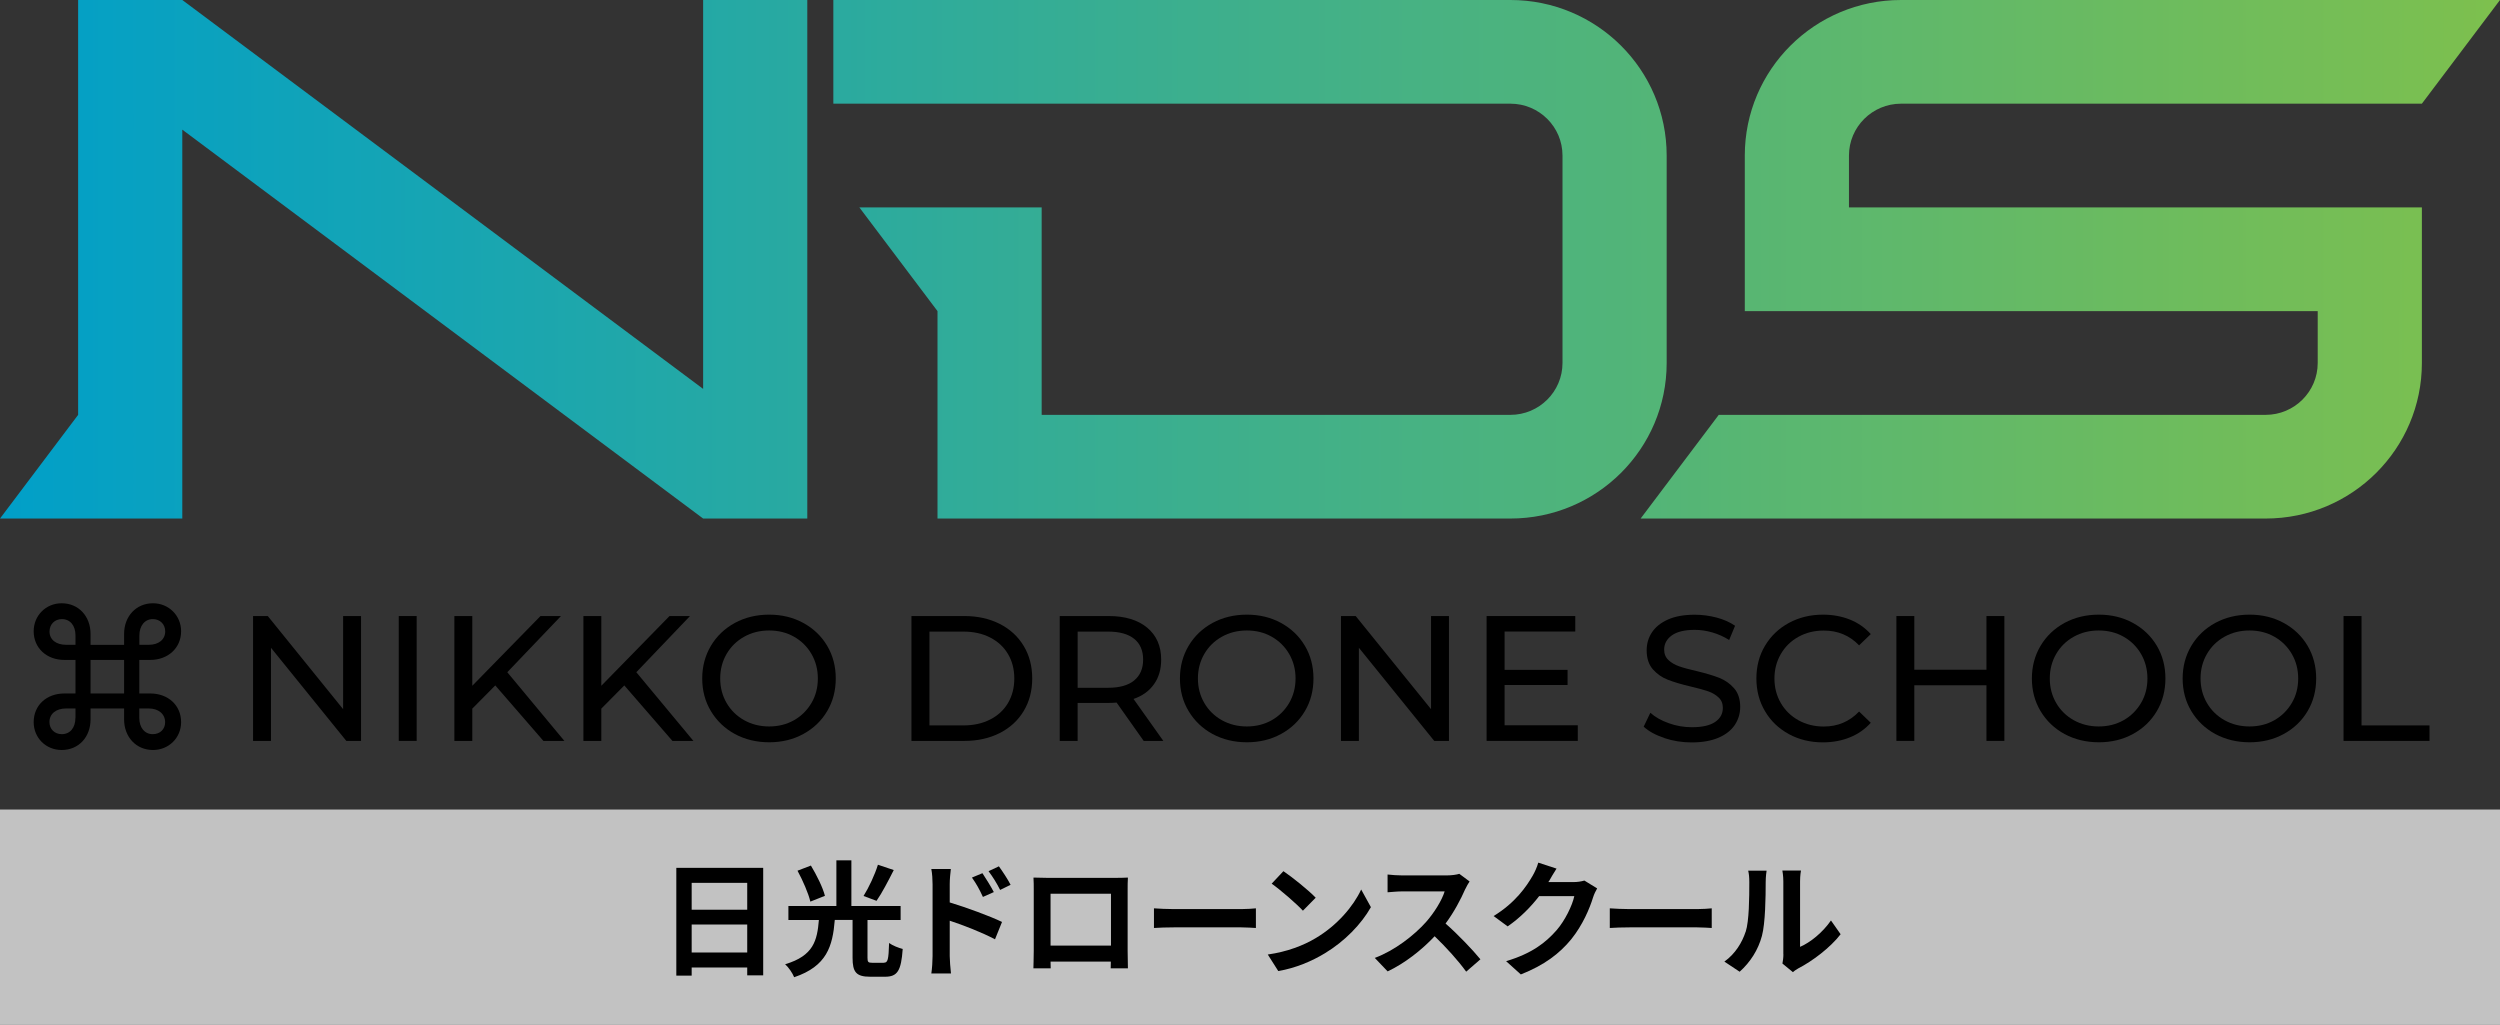<?xml version="1.0" encoding="UTF-8"?><svg id="_レイヤー_2" xmlns="http://www.w3.org/2000/svg" width="360" height="147.57" xmlns:xlink="http://www.w3.org/1999/xlink" viewBox="0 0 360 147.57"><rect x="0" y="0" width="360" height="147.57" fill="#333333" stroke="none"/><defs><style>.cls-1,.cls-2{isolation:isolate;}.cls-3{fill:url(#_名称未設定グラデーション_3);}.cls-4{fill:url(#_名称未設定グラデーション_3-3);}.cls-5{fill:url(#_名称未設定グラデーション_3-2);}.cls-2{fill:#fff;opacity:.7;}</style><linearGradient id="_名称未設定グラデーション_3" x1="-2.48" y1="37.34" x2="362.09" y2="37.34" gradientUnits="userSpaceOnUse"><stop offset="0" stop-color="#009fc9"/><stop offset="1" stop-color="#7ec04d"/></linearGradient><linearGradient id="_名称未設定グラデーション_3-2" x1="-2.48" y1="37.34" x2="362.09" y2="37.34" xlink:href="#_名称未設定グラデーション_3"/><linearGradient id="_名称未設定グラデーション_3-3" x1="-2.48" x2="362.09" xlink:href="#_名称未設定グラデーション_3"/></defs><g id="_レイヤー_1-2"><path d="M22.03,108c-2.43,0-4.16-1.88-4.16-4.41v-1.57h-4.83v1.57c0,2.54-1.7,4.41-4.16,4.41-2.27,0-4.03-1.75-4.03-4.01,0-2.44,1.86-4.13,4.42-4.13h1.6v-4.83h-1.6c-2.56,0-4.42-1.72-4.42-4.13,0-2.26,1.76-4.03,4.03-4.03,2.45,0,4.16,1.88,4.16,4.42v1.57h4.83v-1.57c0-2.54,1.73-4.42,4.16-4.42,2.27,0,4.05,1.77,4.05,4.03,0,2.41-1.89,4.13-4.44,4.13h-1.58v4.83h1.58c2.56,0,4.44,1.69,4.44,4.13,0,2.26-1.78,4.01-4.05,4.01ZM10.87,92.85v-1.36c0-1.41-.77-2.34-1.96-2.34-1.03,0-1.78.75-1.78,1.8,0,1.16.96,1.9,2.38,1.9h1.37ZM10.87,103.38v-1.36h-1.37c-1.42,0-2.38.77-2.38,1.95,0,1.03.75,1.75,1.78,1.75,1.19,0,1.96-.92,1.96-2.34ZM17.87,99.86v-4.83h-4.83v4.83h4.83ZM20.07,92.85h1.37c1.42,0,2.35-.77,2.35-1.93,0-1.03-.75-1.77-1.78-1.77-1.16,0-1.94.95-1.94,2.36v1.34ZM22,105.72c1.03,0,1.78-.69,1.78-1.72,0-1.16-.93-1.98-2.35-1.98h-1.37v1.36c0,1.41.77,2.34,1.94,2.34Z"/><path d="M51.99,88.71v17.98h-2.12l-10.85-13.41v13.41h-2.58v-17.98h2.12l10.85,13.41v-13.41h2.58Z"/><path d="M57.42,88.71h2.58v17.98h-2.58v-17.98Z"/><path d="M71.32,98.7l-3.31,3.34v4.65h-2.58v-17.98h2.58v10.04l9.82-10.04h2.95l-7.73,8.09,8.22,9.89h-3.02l-6.93-7.99Z"/><path d="M89.9,98.7l-3.31,3.34v4.65h-2.58v-17.98h2.58v10.04l9.82-10.04h2.95l-7.73,8.09,8.22,9.89h-3.02l-6.93-7.99Z"/><path d="M105.82,105.7c-1.46-.8-2.61-1.9-3.45-3.3-.84-1.4-1.25-2.97-1.25-4.7s.42-3.3,1.25-4.7c.83-1.4,1.99-2.5,3.45-3.3,1.46-.79,3.11-1.19,4.94-1.19s3.45.4,4.91,1.19c1.46.8,2.61,1.89,3.44,3.29.83,1.4,1.24,2.97,1.24,4.71s-.41,3.32-1.24,4.71c-.83,1.4-1.97,2.49-3.44,3.29-1.46.8-3.1,1.19-4.91,1.19s-3.47-.4-4.94-1.19ZM114.34,103.71c1.06-.6,1.89-1.43,2.51-2.48s.92-2.23.92-3.53-.31-2.48-.92-3.53c-.61-1.05-1.45-1.88-2.51-2.48-1.06-.6-2.25-.9-3.58-.9s-2.53.3-3.6.9-1.92,1.43-2.53,2.48c-.61,1.05-.92,2.23-.92,3.53s.31,2.48.92,3.53c.61,1.05,1.46,1.88,2.53,2.48,1.08.6,2.28.9,3.6.9s2.52-.3,3.58-.9Z"/><path d="M131.25,88.71h7.62c1.91,0,3.61.38,5.09,1.13,1.48.75,2.63,1.81,3.45,3.17.82,1.36,1.23,2.92,1.23,4.69s-.41,3.33-1.23,4.69c-.82,1.36-1.97,2.42-3.45,3.17-1.48.75-3.18,1.13-5.09,1.13h-7.62v-17.98ZM138.72,104.46c1.46,0,2.75-.28,3.86-.85,1.11-.56,1.97-1.36,2.57-2.37.6-1.02.91-2.2.91-3.53s-.3-2.51-.91-3.53c-.6-1.02-1.46-1.81-2.57-2.38s-2.4-.85-3.86-.85h-4.88v13.51h4.88Z"/><path d="M164.69,106.69l-3.9-5.52c-.48.04-.86.05-1.14.05h-4.47v5.47h-2.58v-17.98h7.06c2.34,0,4.19.56,5.53,1.67,1.34,1.11,2.02,2.65,2.02,4.6,0,1.39-.34,2.57-1.03,3.54-.69.98-1.67,1.69-2.95,2.13l4.29,6.04h-2.82ZM163.32,97.98c.86-.7,1.29-1.7,1.29-3s-.43-2.3-1.29-2.99c-.86-.69-2.11-1.04-3.75-1.04h-4.39v8.09h4.39c1.64,0,2.89-.35,3.75-1.05Z"/><path d="M174.61,105.7c-1.46-.8-2.61-1.9-3.45-3.3-.84-1.4-1.25-2.97-1.25-4.7s.42-3.3,1.25-4.7c.83-1.4,1.99-2.5,3.45-3.3,1.46-.79,3.11-1.19,4.94-1.19s3.45.4,4.91,1.19c1.46.8,2.61,1.89,3.44,3.29.83,1.4,1.24,2.97,1.24,4.71s-.41,3.32-1.24,4.71c-.83,1.4-1.97,2.49-3.44,3.29-1.46.8-3.1,1.19-4.91,1.19s-3.47-.4-4.94-1.19ZM183.13,103.71c1.06-.6,1.89-1.43,2.51-2.48.61-1.05.92-2.23.92-3.53s-.31-2.48-.92-3.53c-.61-1.05-1.45-1.88-2.51-2.48-1.06-.6-2.25-.9-3.58-.9s-2.53.3-3.6.9-1.92,1.43-2.53,2.48c-.61,1.05-.92,2.23-.92,3.53s.31,2.48.92,3.53c.61,1.05,1.46,1.88,2.53,2.48,1.08.6,2.28.9,3.6.9s2.52-.3,3.58-.9Z"/><path d="M208.65,88.71v17.98h-2.12l-10.85-13.41v13.41h-2.58v-17.98h2.12l10.85,13.41v-13.41h2.58Z"/><path d="M227.2,104.46v2.23h-13.13v-17.98h12.77v2.23h-10.18v5.52h9.07v2.18h-9.07v5.8h10.54Z"/><path d="M239.67,106.27c-1.27-.42-2.26-.96-2.98-1.63l.96-2c.69.62,1.57,1.12,2.65,1.5,1.08.39,2.18.58,3.32.58,1.5,0,2.62-.25,3.36-.76.74-.5,1.11-1.18,1.11-2.02,0-.62-.2-1.12-.61-1.5-.4-.38-.9-.68-1.5-.89-.6-.2-1.43-.44-2.52-.69-1.36-.32-2.46-.65-3.3-.98-.84-.32-1.55-.83-2.15-1.5-.59-.68-.89-1.59-.89-2.73,0-.96.25-1.82.76-2.59.51-.77,1.28-1.39,2.31-1.85s2.32-.69,3.85-.69c1.07,0,2.12.14,3.15.41,1.03.27,1.92.67,2.66,1.18l-.85,2.05c-.76-.48-1.57-.84-2.43-1.09-.86-.25-1.71-.37-2.53-.37-1.46,0-2.56.27-3.3.8-.73.53-1.1,1.21-1.1,2.05,0,.61.21,1.12.62,1.5.41.39.93.69,1.54.9.61.22,1.44.44,2.49.68,1.36.33,2.45.65,3.28.98.83.33,1.54.82,2.13,1.49.59.67.89,1.57.89,2.7,0,.94-.26,1.8-.77,2.58-.52.78-1.3,1.4-2.35,1.85-1.05.45-2.34.68-3.88.68-1.36,0-2.68-.21-3.94-.63Z"/><path d="M257.58,105.7c-1.46-.8-2.6-1.89-3.42-3.29-.83-1.4-1.24-2.97-1.24-4.71s.41-3.32,1.24-4.71c.83-1.39,1.97-2.49,3.44-3.29,1.46-.79,3.1-1.19,4.91-1.19,1.41,0,2.7.24,3.88.71,1.17.47,2.17,1.17,3,2.09l-1.68,1.62c-1.36-1.42-3.06-2.13-5.09-2.13-1.34,0-2.56.3-3.64.9-1.09.6-1.93,1.43-2.54,2.48-.61,1.05-.92,2.23-.92,3.53s.31,2.48.92,3.53c.61,1.05,1.46,1.88,2.54,2.48,1.09.6,2.3.9,3.64.9,2.02,0,3.71-.72,5.09-2.16l1.68,1.62c-.83.92-1.83,1.63-3.01,2.1-1.18.48-2.48.72-3.89.72-1.81,0-3.44-.4-4.9-1.19Z"/><path d="M288.63,88.71v17.98h-2.58v-8.01h-10.39v8.01h-2.58v-17.98h2.58v7.73h10.39v-7.73h2.58Z"/><path d="M297.29,105.7c-1.46-.8-2.61-1.9-3.45-3.3-.84-1.4-1.25-2.97-1.25-4.7s.42-3.3,1.25-4.7c.83-1.4,1.99-2.5,3.45-3.3,1.46-.79,3.11-1.19,4.94-1.19s3.45.4,4.91,1.19c1.46.8,2.61,1.89,3.44,3.29.83,1.4,1.24,2.97,1.24,4.71s-.41,3.32-1.24,4.71c-.83,1.4-1.97,2.49-3.44,3.29-1.46.8-3.1,1.19-4.91,1.19s-3.47-.4-4.94-1.19ZM305.8,103.71c1.06-.6,1.89-1.43,2.51-2.48s.92-2.23.92-3.53-.31-2.48-.92-3.53c-.61-1.05-1.45-1.88-2.51-2.48-1.06-.6-2.25-.9-3.58-.9s-2.53.3-3.6.9c-1.08.6-1.92,1.43-2.53,2.48-.61,1.05-.92,2.23-.92,3.53s.31,2.48.92,3.53c.61,1.05,1.46,1.88,2.53,2.48,1.08.6,2.28.9,3.6.9s2.52-.3,3.58-.9Z"/><path d="M319,105.7c-1.46-.8-2.61-1.9-3.45-3.3-.84-1.4-1.25-2.97-1.25-4.7s.42-3.3,1.25-4.7c.83-1.4,1.99-2.5,3.45-3.3,1.46-.79,3.11-1.19,4.94-1.19s3.45.4,4.91,1.19c1.46.8,2.61,1.89,3.44,3.29.83,1.4,1.24,2.97,1.24,4.71s-.41,3.32-1.24,4.71c-.83,1.4-1.97,2.49-3.44,3.29-1.46.8-3.1,1.19-4.91,1.19s-3.47-.4-4.94-1.19ZM327.51,103.71c1.06-.6,1.89-1.43,2.51-2.48s.92-2.23.92-3.53-.31-2.48-.92-3.53c-.61-1.05-1.45-1.88-2.51-2.48-1.06-.6-2.25-.9-3.58-.9s-2.53.3-3.6.9c-1.08.6-1.92,1.43-2.53,2.48-.61,1.05-.92,2.23-.92,3.53s.31,2.48.92,3.53c.61,1.05,1.46,1.88,2.53,2.48,1.08.6,2.28.9,3.6.9s2.52-.3,3.58-.9Z"/><path d="M337.48,88.71h2.58v15.75h9.79v2.23h-12.38v-17.98Z"/><path class="cls-3" d="M240,22.4C240,10.03,229.93,0,217.5,0h-97.5v14.93h97.5c4.14,0,7.5,3.34,7.5,7.47v29.87c0,4.12-3.36,7.47-7.5,7.47h-67.5v-29.87h-26.25l11.25,14.93v29.87h82.5c12.43,0,22.5-10.03,22.5-22.4v-29.87Z"/><polygon class="cls-5" points="101.25 56 26.25 0 11.25 0 11.25 59.74 0 74.67 26.25 74.67 26.25 18.67 101.25 74.67 116.25 74.67 116.25 0 101.25 0 101.25 56"/><path class="cls-4" d="M273.75,14.93h75L360,0h-86.25C261.32,0,251.25,10.03,251.25,22.4v22.4h82.5v7.47c0,4.12-3.36,7.47-7.5,7.47h-78.75l-11.25,14.93h90c12.43,0,22.5-10.03,22.5-22.4v-22.4h-82.5v-7.47c0-4.12,3.36-7.47,7.5-7.47Z"/><rect id="_長方形_6" class="cls-2" y="116.57" width="360" height="31"/><g id="_日光ドローンスクール" class="cls-1"><g class="cls-1"><path d="M109.9,124.97v15.48h-2.3v-1.13h-8v1.17h-2.21v-15.52h12.51ZM99.6,127.13v3.87h8v-3.87h-8ZM107.6,137.16v-4.03h-8v4.03h8Z"/><path d="M127.27,138.63c.58,0,.68-.4.76-2.84.47.36,1.4.72,1.96.86-.22,3.15-.76,4-2.54,4h-2.14c-2.04,0-2.54-.68-2.54-2.74v-5.44h-2.56c-.31,3.78-1.13,6.66-5.85,8.25-.23-.58-.81-1.44-1.3-1.87,4.12-1.22,4.61-3.44,4.86-6.37h-4.39v-2.02h6.91v-6.57h2.16v6.57h7.09v2.02h-4.77v5.42c0,.63.09.74.69.74h1.66ZM116.69,129.83c-.27-1.17-1.08-3.03-1.85-4.45l1.93-.74c.81,1.35,1.71,3.13,2.02,4.36l-2.09.83ZM128.7,125.29c-.81,1.6-1.71,3.33-2.48,4.43l-1.87-.7c.76-1.21,1.64-3.08,2.07-4.5l2.29.77Z"/><path d="M134.29,127.32c0-.65-.05-1.53-.18-2.18h2.81c-.07.63-.16,1.42-.16,2.18v2.63c2.39.72,5.87,2,7.53,2.81l-1.01,2.5c-1.87-.99-4.57-2.04-6.52-2.68v5.1c0,.5.09,1.76.18,2.5h-2.83c.11-.7.18-1.8.18-2.5v-10.35ZM143.11,128.46l-1.57.7c-.52-1.13-.92-1.85-1.58-2.79l1.51-.63c.5.76,1.22,1.91,1.64,2.72ZM145.53,127.41l-1.51.74c-.58-1.13-1.01-1.8-1.67-2.7l1.49-.7c.52.72,1.28,1.86,1.69,2.67Z"/><path d="M150.74,126.41h9.9c.45,0,1.13,0,1.78-.04-.04.54-.04,1.21-.04,1.75v8.82c0,.7.04,2.43.04,2.5h-2.48s.02-.45.02-.97h-8.68c.02.5.02.92.02.97h-2.49c0-.09.05-1.66.05-2.52v-8.8c0-.5,0-1.24-.04-1.75.74.02,1.42.04,1.91.04ZM151.28,136.17h8.7v-7.47h-8.7v7.47Z"/><path d="M169.07,130.91h9.67c.85,0,1.64-.07,2.11-.11v2.83c-.43-.02-1.35-.09-2.11-.09h-9.67c-1.03,0-2.23.04-2.9.09v-2.83c.65.05,1.96.11,2.9.11Z"/><path d="M189.46,135.09c3.08-1.82,5.42-4.57,6.55-7l1.4,2.54c-1.37,2.43-3.76,4.92-6.66,6.66-1.82,1.1-4.14,2.11-6.68,2.54l-1.51-2.38c2.81-.4,5.15-1.31,6.9-2.36ZM189.46,129.27l-1.84,1.87c-.94-1.01-3.19-2.97-4.5-3.89l1.69-1.8c1.26.85,3.6,2.72,4.65,3.82Z"/><path d="M210.99,128.04c-.61,1.41-1.62,3.33-2.83,4.95,1.78,1.55,3.96,3.85,5.02,5.15l-2.05,1.78c-1.17-1.62-2.84-3.46-4.54-5.1-1.91,2.02-4.3,3.89-6.77,5.06l-1.85-1.94c2.9-1.08,5.69-3.28,7.38-5.17,1.19-1.35,2.29-3.13,2.68-4.41h-6.1c-.76,0-1.75.11-2.12.13v-2.56c.49.07,1.58.13,2.12.13h6.36c.77,0,1.49-.11,1.85-.23l1.48,1.1c-.14.2-.47.76-.63,1.12Z"/><path d="M223.01,126.93s-.04.05-.05.09h3.62c.56,0,1.15-.09,1.57-.22l1.84,1.13c-.2.34-.45.85-.59,1.3-.49,1.6-1.51,4-3.13,6.01-1.71,2.09-3.89,3.74-7.27,5.08l-2.12-1.91c3.69-1.1,5.69-2.66,7.26-4.45,1.22-1.4,2.27-3.56,2.56-4.92h-5.06c-1.21,1.57-2.77,3.15-4.54,4.36l-2.02-1.49c3.15-1.93,4.72-4.25,5.62-5.8.27-.45.65-1.28.81-1.89l2.63.86c-.41.63-.88,1.44-1.1,1.84Z"/><path d="M234.71,130.91h9.67c.85,0,1.64-.07,2.11-.11v2.83c-.43-.02-1.35-.09-2.11-.09h-9.67c-1.03,0-2.23.04-2.9.09v-2.83c.65.05,1.96.11,2.9.11Z"/><path d="M251.38,134.17c.5-1.55.52-4.95.52-7.13,0-.72-.05-1.21-.16-1.66h2.65c-.02.09-.13.88-.13,1.64,0,2.12-.05,5.92-.54,7.74-.54,2.03-1.68,3.8-3.21,5.17l-2.2-1.46c1.58-1.12,2.56-2.77,3.06-4.3ZM256.8,137.41v-10.5c0-.81-.13-1.49-.14-1.55h2.68c-.02.05-.13.76-.13,1.57v9.42c1.46-.63,3.24-2.05,4.45-3.8l1.39,1.98c-1.49,1.94-4.09,3.89-6.1,4.92-.4.22-.61.4-.77.54l-1.51-1.24c.07-.34.14-.85.14-1.33Z"/></g></g></g></svg>